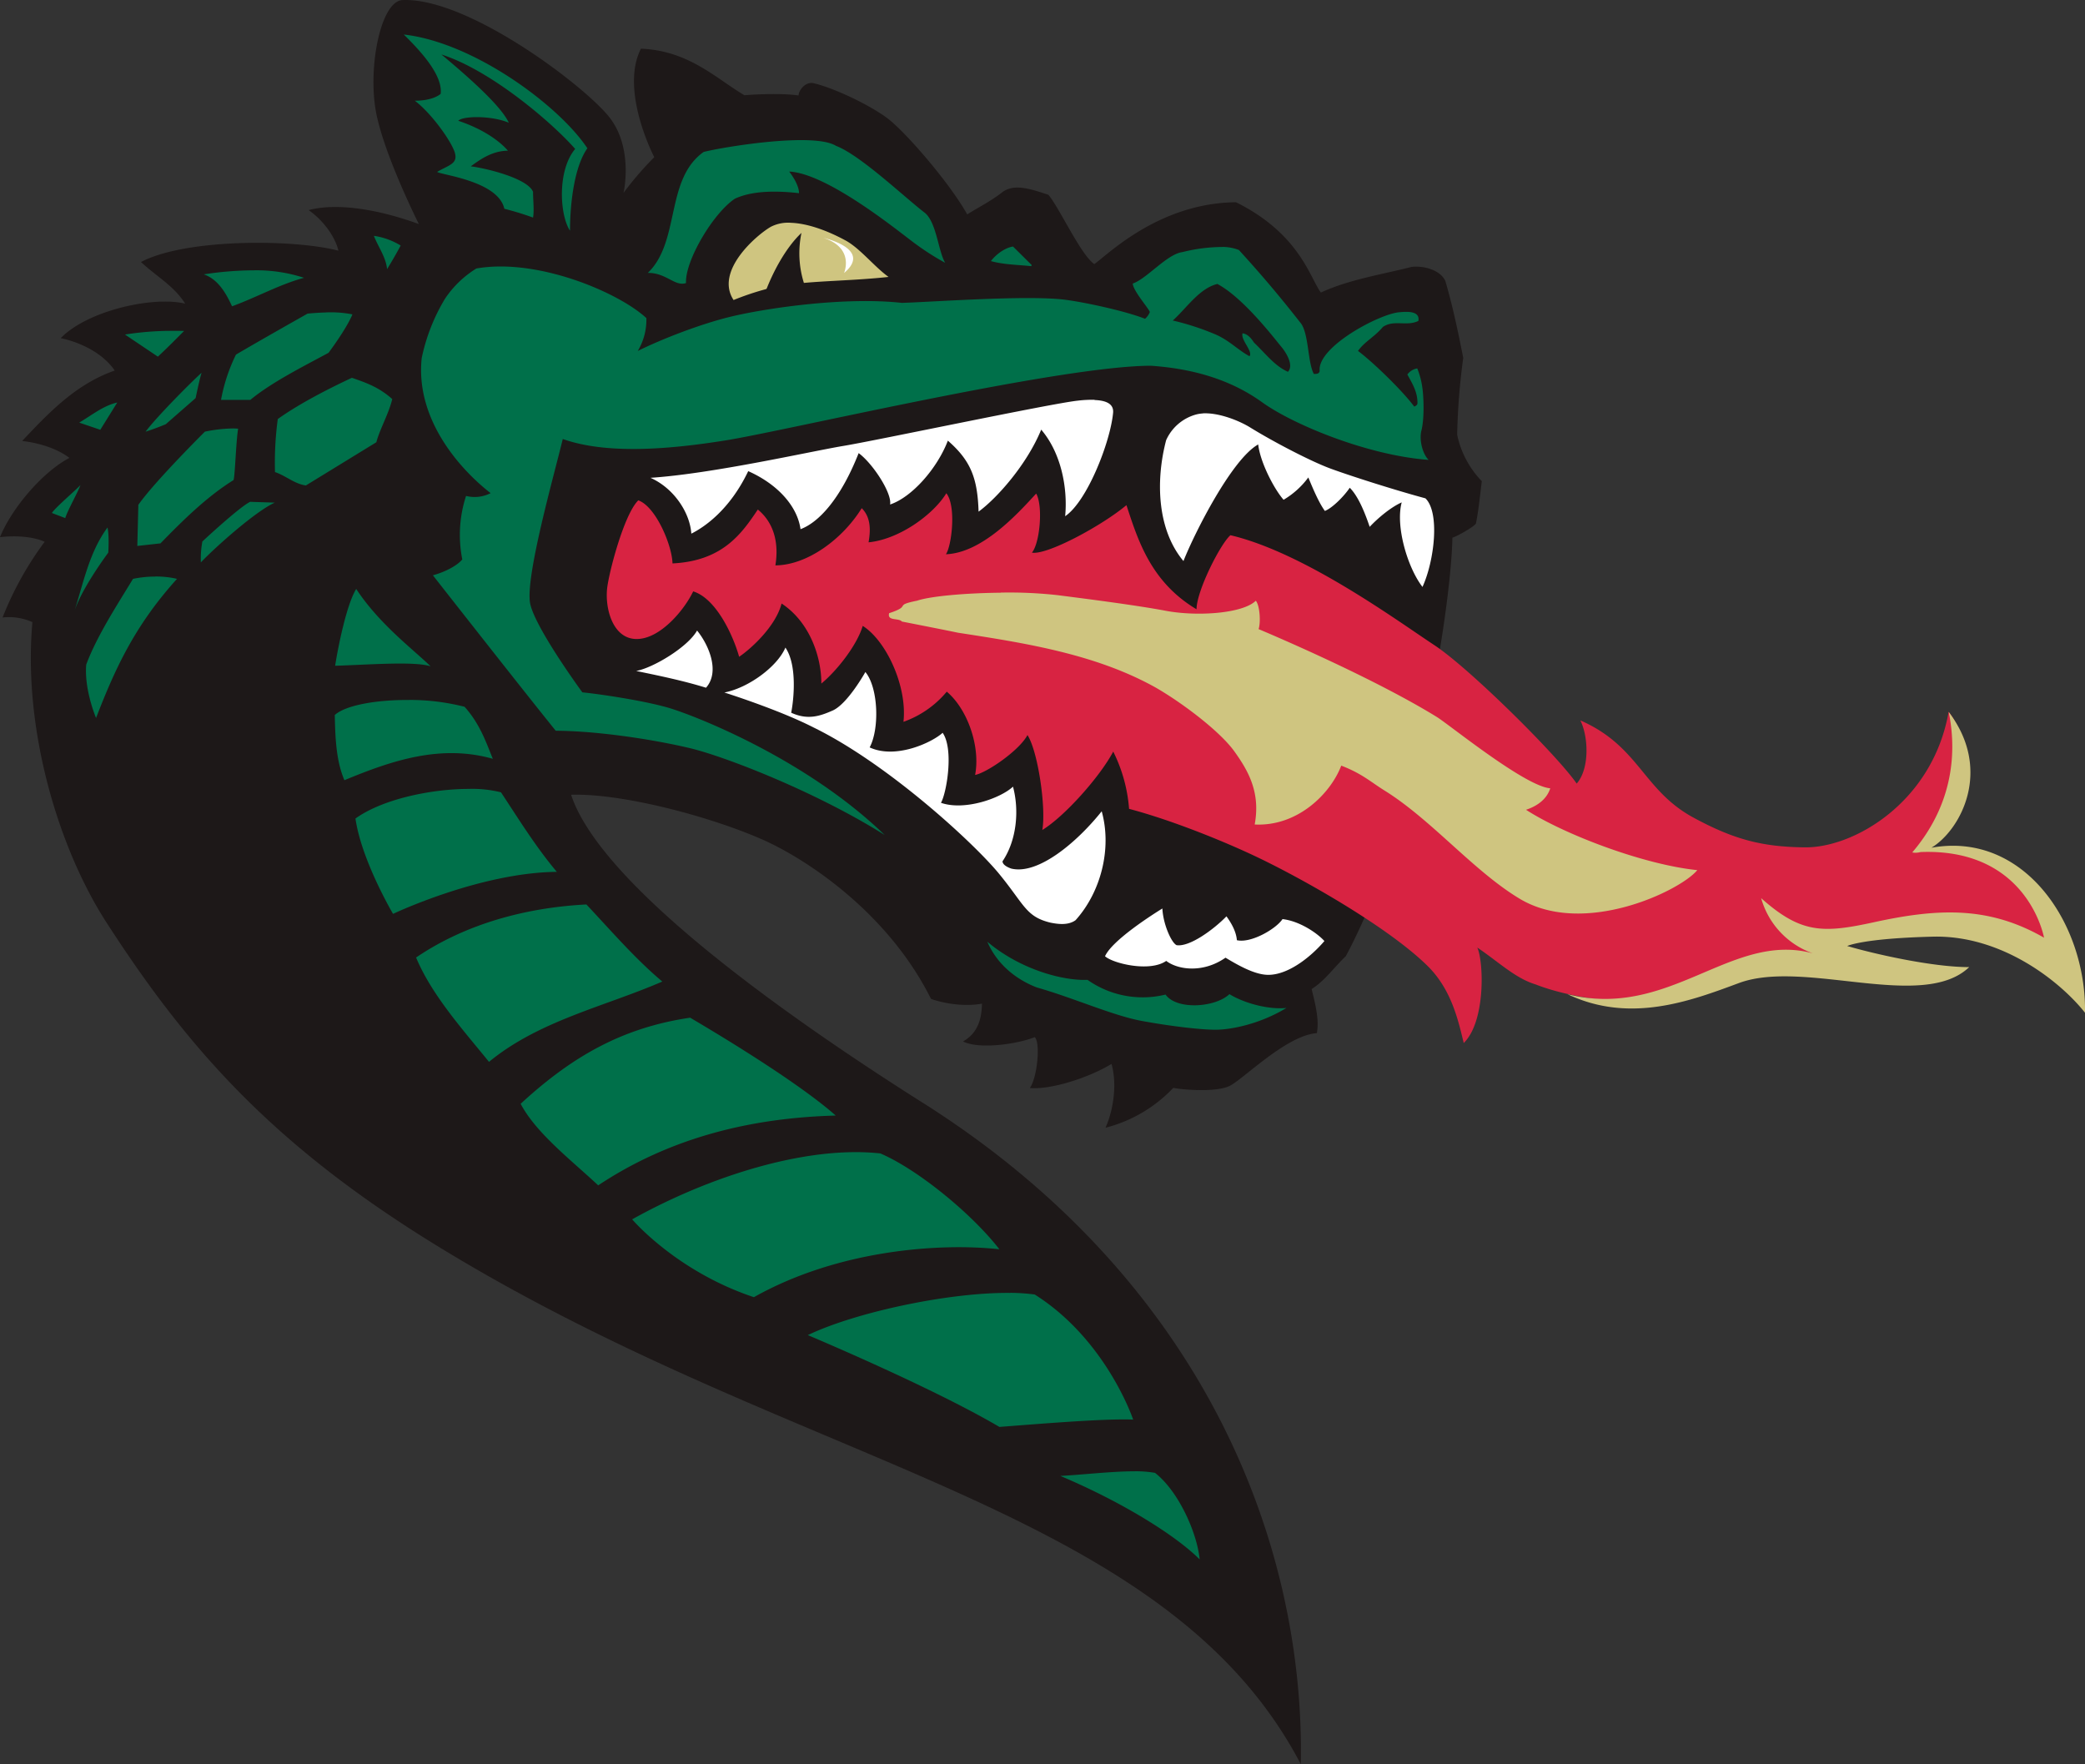 <svg id="Layer_1" data-name="Layer 1" xmlns="http://www.w3.org/2000/svg" width="746.75" height="631.84" viewBox="0 0 746.75 631.84"><rect x="0" y="0" width="746.75" height="631.84" fill="#333333" stroke="none"/><defs><style>.cls-1{fill:#1d1818;}.cls-2{fill:#d82342;}.cls-3{fill:#cfc580;}.cls-4{fill:#fff;}.cls-5{fill:#00704a;}</style></defs><title>uab-blazers-logo</title><path class="cls-1" d="M332.16,454.05c-42.46-26.84-114.84-76.37-126-110.35,19.6-.53,52.32,8.63,69.72,16.59,14.26,6.52,43.6,25.27,59.18,56.53,0,0,8.91,3.35,18.26,1.71-.12,5.25-1.33,10.46-6.79,13.53,5.86,2.94,19.5.94,25.71-1.55,2.18,2.33.72,15.05-1.8,18.21,6.83.73,20.47-3.29,29.27-8.61,2,6.93.83,16.16-2.15,22.85a50.6,50.6,0,0,0,24.27-14.27c4,.76,15.22,1.56,20-.61s20.34-18.18,31.42-19c.94-4.88-.64-10.77-1.87-15.79,4.69-2.9,7.91-7.65,12.26-11.78,27.71-52.2,37.9-129.88,38.16-149.87,1.13-.23,7.62-3.74,8.43-5.08,1-4.88,1.41-9.78,2.11-15.15a33.88,33.88,0,0,1-8.83-16.62,238.16,238.16,0,0,1,2.17-27.5c-1.8-9.3-3.81-18.73-6.4-27.56-1.47-3.43-6.8-5.59-12-5.08-10.74,2.74-22.4,4.5-32.59,9.2-3.94-5.3-7.57-21-30.39-32.34-27.76.27-46.17,19-50.75,22.15-4.78-3.21-12.43-20-16.41-24.79-8-2.75-12.3-3.62-16.17-1.24-4.24,3.39-8.48,5.44-12.94,8.23-6.46-11.55-22.56-30.09-28.93-34.69-7.21-5.21-19.66-10.83-26-12.26-2.5-.75-5.26,1.92-5.49,4.36-5.37-.79-13.93-.52-19.36-.08-10.08-5.91-19.91-16-37.07-16.67-6.18,12,.51,30.27,4.76,38.86a116.64,116.64,0,0,0-11,12.77s3.72-16-5.15-27.18S169.29,58.18,145.84,59.1c-7.89.31-12.5,24.06-9.58,39.93,2.81,15.32,15.38,40.29,15.38,40.29h0c-14.25-5.18-29-7.72-39.48-5,5,3.5,9.39,9.21,10.68,14.55-16.21-4.24-54.88-4.35-70.73,4.05,5.52,5.16,11.79,8.48,15.84,14.92-11.19-2.8-34.89,2.36-44.58,12.34,7.68,1.66,15.3,5.67,19.34,11.61C28.63,196.7,18.94,207.1,9.55,217c6.26.74,12.66,2.79,16.94,6.08-9.63,5-20.73,18.11-24.87,28.37,5.75-.63,11.77-.23,16,1.66A117.85,117.85,0,0,0,2.54,280.22a20.7,20.7,0,0,1,10.69,1.66C9.79,320,22.38,362.54,39.75,389.45c29.11,45.08,59.81,80.2,120.37,117C290.23,585.58,418.91,598,467.52,690.92c1.44-78.65-34.32-173-135.35-236.87" transform="translate(-1.62 -59.08)"/><path class="cls-2" d="M442.31,250.76c-3.47,2.91-12.09,19.76-12.15,26.52-16.39-9.77-21-24.81-25.1-37.29-8.94,7.46-28.54,18-33.86,17,2.85-3.32,4.06-16.75,1.53-21.15-7.11,7.79-19.54,21.24-32.32,21.74,2.09-3.09,3.75-17.34.14-21.85-4.41,7.31-16.49,16.43-27.85,17.58.58-3.45,1.17-8.66-2.45-12.23-6.81,11-19.44,20.41-30.92,20.48,1.33-8.17-.6-15.33-6.29-20-5.71,8.52-12.53,18.42-30.56,19.3-.15-6.5-6-20.41-12.26-22.59-5.21,5.19-10.6,26.2-11.16,31.6-.81,7.76,2.43,19,11.7,18,8-.81,16.08-10.58,19.13-17,8.38,2.61,14.42,16.12,16.46,23.43,4.61-3.13,13.15-11.09,15.2-19.08,10.16,6.69,14.27,19.22,14.24,28.67,5.91-4.91,12.87-14,14.82-20.66,8.43,5.31,16,21.64,14.59,34.36a35.66,35.66,0,0,0,15.51-10.8c7.53,6.37,12.08,19.74,10.15,29.82,4.07-.72,15.84-8.74,18.75-14.28,3.77,5.81,6.72,26.13,5.32,34,8.08-4.95,20.66-19.13,25.4-28.08A55.15,55.15,0,0,1,406,348.76c15.2,4,34.49,11.79,46.69,17.68,16.4,7.9,45.85,24.57,60,38.36,8.75,8.49,11.16,19.58,13.17,27.82,8-7.84,7.11-29.55,4.84-34.2,7.59,5.1,13.67,11.05,20.89,13.21,12.19,4.8,30.68,7.09,43.74,6.36,17.58-4,45.62-14.27,59.91-18.28,6.22-2.61,16.85-6.22,24-6.36,12.31-1.27,23.53-2.68,35.58,1.34,8.24,1.27,20.32,4.94,27.48,9,0,0-4.56-14.66-12.24-24.48-1.4-2-10.83-19.25-43.62-14.79,6.91-2.86,17.76-17.17,19.08-23.89,1.33-9.75-1-20.43-6-26.5-5.68,32.23-33.79,48.73-51.52,48.52-15.17-.17-25.34-2.76-40-10.73C590,342,588.7,326.29,567.63,317.08c2.87,5.73,3.41,17.23-1.31,22.63-7.05-10.21-38.39-41.27-50.91-49.53-13.38-8.82-46.54-33.16-73.1-39.42" transform="translate(-1.62 -59.08)"/><path class="cls-3" d="M285,138.88a13.58,13.58,0,0,0-7.32,1.43c-5.09,2.94-20.15,15.81-13.33,26.22a101.08,101.08,0,0,1,11.07-3.76c11.92-3.38,27.15-2.65,44.44-4.51-5.15-3.7-10.21-10.26-15.45-13.09C296.7,141,290,139.07,285,138.88Zm75,132.47c-12.38.12-25.06,1.21-29.93,2.86-8.8,1.78-1.57,1.72-10,4.47-.81,2.93,3.43,1.61,4.58,3,1.26.25,15,2.93,20.08,4,24.06,3.7,49.53,7.66,71.06,19.79,9.79,5.68,22.89,15.71,27.89,22.67s9.45,14.71,7.31,26.22c15.51.79,27.29-11.25,31-21.08,7.5,2.88,10.48,5.81,15.63,9,16.83,10.5,31.85,28.85,48.36,38.72,22.94,13.7,57.45-2.89,63.53-10.29-19.45-2-47.85-12.89-61.34-21.62,4.43-1.46,7.53-4.08,8.68-7.69-9.07-.72-35.93-22.62-40.62-25.54-24.33-15-63.84-31.47-63.84-31.47.81-2.44.45-8.44-1-10.16-4.73,4.62-21.11,5.7-32.28,3.59s-30.75-4.57-38.94-5.62a157.17,157.17,0,0,0-20.2-.89ZM699.55,314c2.2,10.68,3.53,30.94-13.06,50.38a7.11,7.11,0,0,0,3-.15C728,362.74,733.7,394.9,733.7,394.9c-19.84-11.39-38-10.54-61-5.52-18.31,4-26.11,4-40.32-8.64a29.35,29.35,0,0,0,18.51,19.76c-29.29-7.95-51.15,23.87-87.86,14.63,22.43,10.66,44.23,2.38,61.43-4,23.39-8.65,65.79,10.23,82.44-5.7-12.22.06-32.46-4.27-43.69-7.55,0,0,5.36-2.71,30.59-3.35s46.19,16.6,54.57,27.25c.54-31.82-21.81-65.09-55-59.1,10.51-6.36,22-27.91,6.17-48.64Z" transform="translate(-1.62 -59.08)"/><path class="cls-1" d="M275.41,164.56c3-8.34,7.93-17.09,13.26-22.07a35.44,35.44,0,0,0,1.72,20.32s-10.64,1.64-15,1.75" transform="translate(-1.62 -59.08)"/><path class="cls-4" d="M296.52,144.26c11.34,3.63,7.4,12.59,7.4,12.59C314.31,148.2,296.52,144.26,296.52,144.26Zm97.1,58a42.81,42.81,0,0,0-6,.31c-9.15.94-72.27,14.28-83.77,16.18s-47,10-69.26,11.45c8.53,3.8,14.15,12.62,14.63,20,4.58-2.3,13.7-8.4,20.38-22.39,11,4.9,17.66,12.92,18.73,20.79,6.68-2.5,14.44-11.08,20.82-27.24,5,3.65,12,14.33,11.26,18.4,7.89-2.64,16.92-13,20.69-22.87,8.19,7.15,10.63,13.41,11,25.43,6.56-4.79,17.28-16.83,22.43-29.37,7.11,8.3,9.55,20.83,8.58,31,7.92-5.33,16.23-26.72,17.17-37.06.3-3.45-3-4.41-6.66-4.55Zm38.79,4.89a12.19,12.19,0,0,0-2.38.37,16.52,16.52,0,0,0-10.75,9.2c-3.86,14.67-3.16,32.15,6.2,43.29,3.94-10,17.31-36.49,26.77-41.76.72,6.42,5.72,16,9.09,19.82a30,30,0,0,0,8.86-8c1.59,3.84,3.67,8.86,5.93,12,2.89-1.16,7.07-5.55,8.91-8.31,3.28,3.26,5.69,9.75,7.14,14,2.8-3,7.49-7,11.47-8.76-2.29,8.44,2.05,23.32,7.44,30.28,4.27-9.3,6.29-26.69,1.05-31.73-11.35-3.06-27.58-8.27-34.24-10.75s-19.72-9.2-28.6-14.68c-3.8-2.34-11.08-5.31-16.89-5ZM251.28,284.9c-3.3,5.89-15.64,13.33-21.8,14.48,8.16,1.68,16.9,3.49,25,6C259.53,299.72,255.57,290.16,251.28,284.9ZM282.92,291c-2.88,6.81-13.26,14.45-21.87,16.09,0,0,19.32,6.08,31.8,12.45,26.46,12.88,57.38,41.27,66.54,52.41s9.6,15.42,18.45,17.56c3.1.63,6.51.93,9-.88,8.94-9.9,13.13-25.44,9.36-39-8.88,11.12-22.7,22.77-32.31,20.54,0,0-3.16-.93-3.22-2.62,5.09-7.52,6.05-18.23,3.76-26.74-4.54,4.21-17.4,8.72-25.8,5.78,2.05-3.56,4.67-19.27.6-25.07-3.76,3.45-16.77,9.57-26.14,5.23,3.56-6.62,3.14-21.35-1.53-27,0,0-6.33,11.39-11.69,13.78-4.69,2.08-9,3.47-14.88.8C285.89,309.8,287.24,297.38,282.92,291Zm135,93.45c-3.46,2.13-18,11.38-20.53,17.1,2.86,2.59,16.05,5.78,21.92,1.66,4.24,3.25,13.28,4.42,21.23-1.15,4.12,2.47,10.14,6,15,6.14,7.26.22,15.51-6.35,20.42-12.1-2.41-2.68-8.65-7.11-15-7.86-2.32,3.52-11.29,8.73-16.35,7.56-.21-3-1.93-6.08-3.73-8.55-4.49,4.63-13.16,11.05-17.86,10.33-1.87-.88-4.82-7.53-5.09-13.13Z" transform="translate(-1.62 -59.08)"/><path class="cls-5" d="M146.24,71.45c6.23,6.09,14,14.64,13.21,21.23-1.63,1.44-5.12,2.51-9.27,2.46,6.06,4.59,13.25,14.75,14.36,18.69s-2.18,4.36-6.36,6.81c1.26,1.09,21.85,3.2,24.07,13.21A105,105,0,0,1,192.53,137c.46-2.64,0-6.16,0-9.23-2.05-5-17.56-8.57-22.3-9.11,4.21-3.15,8.22-5.55,13.32-5.61-3.5-4-9.65-8-17.81-10.72,1.74-1.8,12-1.87,18.1.7-2.72-6-14.49-16.41-24.12-24.43,17.66,5.62,39.59,24.34,47.9,33.82-6.44,7.64-5.6,23.6-1.85,29.29,0-9.85,1.57-23,6.22-29.52-10-15.13-40.49-37.87-65.71-40.74Zm145,37.86c-12.75-.49-31.95,2.77-37.61,4.19-13.85,9.82-8.29,32.14-20,43.32,6.55-.11,9.76,5,13.69,3.63-.4-7.86,9.57-24.86,17.47-30.19,5.95-2.78,14.17-3,23-2,0-3.39-3.53-7.74-3.53-7.74,13.13.61,36.93,19.6,43.62,24.68a95,95,0,0,0,12.25,8c-2.5-4.3-3.07-14.24-7.16-17.81-7.29-5.55-23.13-20.71-31.92-24.07C299,110.06,295.49,109.48,291.24,109.31ZM135.53,143.54c1.48,3.87,4.35,7.69,4.72,11.93,3-4.86,4.87-8.46,4.87-8.46A25.41,25.41,0,0,0,135.53,143.54Zm228.91,3.84c-2.65.35-6,2.65-7.92,5.21,4.58,1.26,9.37,1.29,14.4,1.81l.24-.37Zm74.95.15a59.48,59.48,0,0,0-14.21,1.82c-5.6.7-12.71,9.48-17.86,11.28.12,2.57,5.66,8.84,6.12,10.19a6,6,0,0,1-1.72,2.43c-7.17-2.84-22-6-28.85-6.85-13.76-1.67-47.63.85-58.26,1.15-20.09-2.21-47.24,1.72-60.08,4.66-11.71,2.68-26.48,8.56-34.5,12.57A21.68,21.68,0,0,0,233.12,173c-10.05-9.3-39.2-21.6-60.9-17.76A36.72,36.72,0,0,0,161,166.06a67.89,67.89,0,0,0-8.35,21.29c-2.34,22.3,14.24,40.23,24.69,48.34a12.51,12.51,0,0,1-8.8,1,45,45,0,0,0-1.35,22.74c-2.18,2.61-7,4.75-10.53,5.68,0,0,33.63,42.89,44,55.67,15.74.1,35.68,3.29,48.1,6.25s44.94,15.51,69.71,31.09c-28.52-27.61-68.91-43.13-77.7-45.64s-24-4.79-30.58-5.45c0,0-16.55-22.54-18.64-31.56s8.59-46.45,11.63-59.17v0c15.52,5.5,37.54,3.85,58.68.44,21.86-3.53,118.82-26.55,151.89-26.68,14.45,1,28.21,4.64,40,13.15,11.15,8,37.88,19,59.53,20.57-2.25-2.22-3.4-7.26-2.58-10.47,1.2-4.8.72-12.81.39-15a29,29,0,0,0-1.87-7.29,5.5,5.5,0,0,0-3.55,2.18c1.8,3.3,3.73,6.38,3.61,10.42-.12.61-.69.85-1.14,1.09-4.28-5.8-15.09-16.23-20.15-19.94,2.29-3.29,6-5.09,8.94-8.62,4-2.67,8.47-.08,12.68-2.13.75-3.93-4.91-3.26-6.74-3.12-7,.49-29.48,12.36-28.61,21-.12,1.23-1.51,1.1-2.08,1.09-2.26-4.05-1.77-14.82-4.85-18.38-7.13-9.1-13.85-17.09-22-26a16.37,16.37,0,0,0-5.87-1.1ZM92.6,155.89a120.7,120.7,0,0,0-18,1.45c5.52,1.85,8.36,7.65,10.13,11.43,8.66-3.13,16.94-7.81,25.78-10.2A54.85,54.85,0,0,0,92.6,155.89Zm345.11,4.93c9.45,5.08,20.59,19.82,22.79,22.42,1.41,1.66,4.7,6.5,2.41,9-4.79-2.11-8-6.53-12.17-10.47-.78-1.23-2.13-3.07-4.09-3.32-.78,2.34,3.85,6.5,2.47,8.2-4.1-2.22-7-5.45-11.84-7.66a92.88,92.88,0,0,0-15.62-5.12c5-4.49,9.51-11.55,16-13.1ZM117.77,171c-3.32.11-6,.4-6,.4s-17.56,9.9-25.64,14.68a62,62,0,0,0-5.35,16.21h10.5c7.56-6.27,19.13-12.06,28-16.85,0,0,6.36-8.43,8.56-13.77A39.81,39.81,0,0,0,117.77,171Zm-55.85,6.57a108.75,108.75,0,0,0-15.54,1.32l11.78,7.92c3-2.76,6.83-6.63,9.4-9.21C65.58,177.56,63.72,177.55,61.92,177.58Zm11.91,15C70,196,57.51,208.59,53.77,213.67,57.25,212.6,61,211,61,211l10.69-9.35S73,195.21,73.83,192.54Zm53.78,1.83c-8.29,3.88-18.76,9.22-26.5,14.75a117.18,117.18,0,0,0-1,19c3.87,1.29,7,4.24,11.06,4.79l25.23-15.47c1.29-4.79,4.42-10.14,5.71-15.47C137.48,197.89,133.2,196.29,127.61,194.37Zm-84,8.84c-5,1.11-9.21,4.61-13.62,7.19L37.54,213ZM85,212.52a53.64,53.64,0,0,0-10,1.15S57,231.55,51.17,239.87L50.8,254.6l8.29-.92c7.74-7.92,16.39-16.58,26.16-22.66.55-1.28.88-13.88,1.66-18.41C86.28,212.55,85.62,212.52,85,212.52ZM30.43,232.8c-1.47,1.65-9.13,8.18-10.23,10L25,244.63C25.56,242.41,29.7,235,30.43,232.8Zm60.78,6C87.25,240.73,74.1,253,74.1,253a33.83,33.83,0,0,0-.54,7.49c5.62-5.89,19.85-18.45,26.48-21.4ZM40.12,248c-6.63,9-8.66,20.09-12,30.4C30.73,269.89,40.4,257,40.4,257S40.81,250.93,40.12,248Zm17.14,17.58a37.9,37.9,0,0,0-8,.81c-5.71,9.39-12.88,20.36-16.75,30.68-.55,6.07,1.24,13.45,3.51,19.15,6.56-16.93,13.51-32.72,29-49.83A32.74,32.74,0,0,0,57.26,265.55ZM129.2,270c-3.57,5.79-6.64,21.6-7.55,27.51,11.2-.31,28.4-1.71,34.18.2C149.78,291.77,137.48,282.64,129.2,270Zm19.05,39.77c-11.58-.1-22.77,1.81-26.73,5.38.17,7.95.44,16.3,3.45,23.35,16.75-6.94,34.35-13,53.16-7.66-2.14-5.09-4.38-12.27-10.13-18.64A79.88,79.88,0,0,0,148.25,309.75Zm21.84,31.85C157,341.52,139,345,128.93,352.22c2.14,15,13.46,34.15,13.46,34.15s31.06-14.78,58.66-15.05c-7.5-8.89-13.66-18.89-20-28.48A42.62,42.62,0,0,0,170.09,341.6ZM211.64,383c-21.47,1.11-43.15,6.87-61,19,5.61,13.43,16.66,25.72,26.12,37.37,17.94-14.79,41.55-19.84,62.07-28.76C229.14,402.48,220.53,392.46,211.64,383Zm143.62,13.4c3.28,7.59,9.66,13.19,17.67,16.32,12.86,3.61,27.25,10.09,37.67,12s21.41,3.2,26.71,3.14,15.51-2,25.05-7.8c-6.32.66-15-1.63-20.41-4.94-5.12,4.82-18.91,5.75-22.89.15A34.29,34.29,0,0,1,391.12,410C382.57,410.37,367.3,406.49,355.26,396.37Zm-106.5,27.16c-23.88,3.52-42,13.61-60.67,30.83,5.62,10.63,18.36,20.36,27.78,29.21,25.87-17.19,54.87-24.18,85.07-25C288.32,447.44,262.65,431.69,248.76,423.53Zm58.11,48.15c-24.24.33-53.81,10.12-78.84,24.06,0,0,15.72,18.58,43.6,27.88,30.51-17.16,67.1-19.45,87.93-17.16-10-12.86-29.3-28.61-42.64-34.33a84.32,84.32,0,0,0-10.05-.45Zm56.61,50.41c-22.16-.25-55.65,7-72.54,15.11,0,0,44.32,18.58,68.62,32.88,13.31-1,37.49-3.07,47.91-2.62,0,0-9.55-28.57-35.26-44.8A69.93,69.93,0,0,0,363.48,522.09ZM408.07,586c-8.28,0-19.09,1.27-26.68,1.66,22.26,9.39,41.32,21.32,49.9,29.9-.94-9.55-7.56-24.42-16-31a41.92,41.92,0,0,0-7.26-.57Z" transform="translate(-1.62 -59.08)"/></svg>